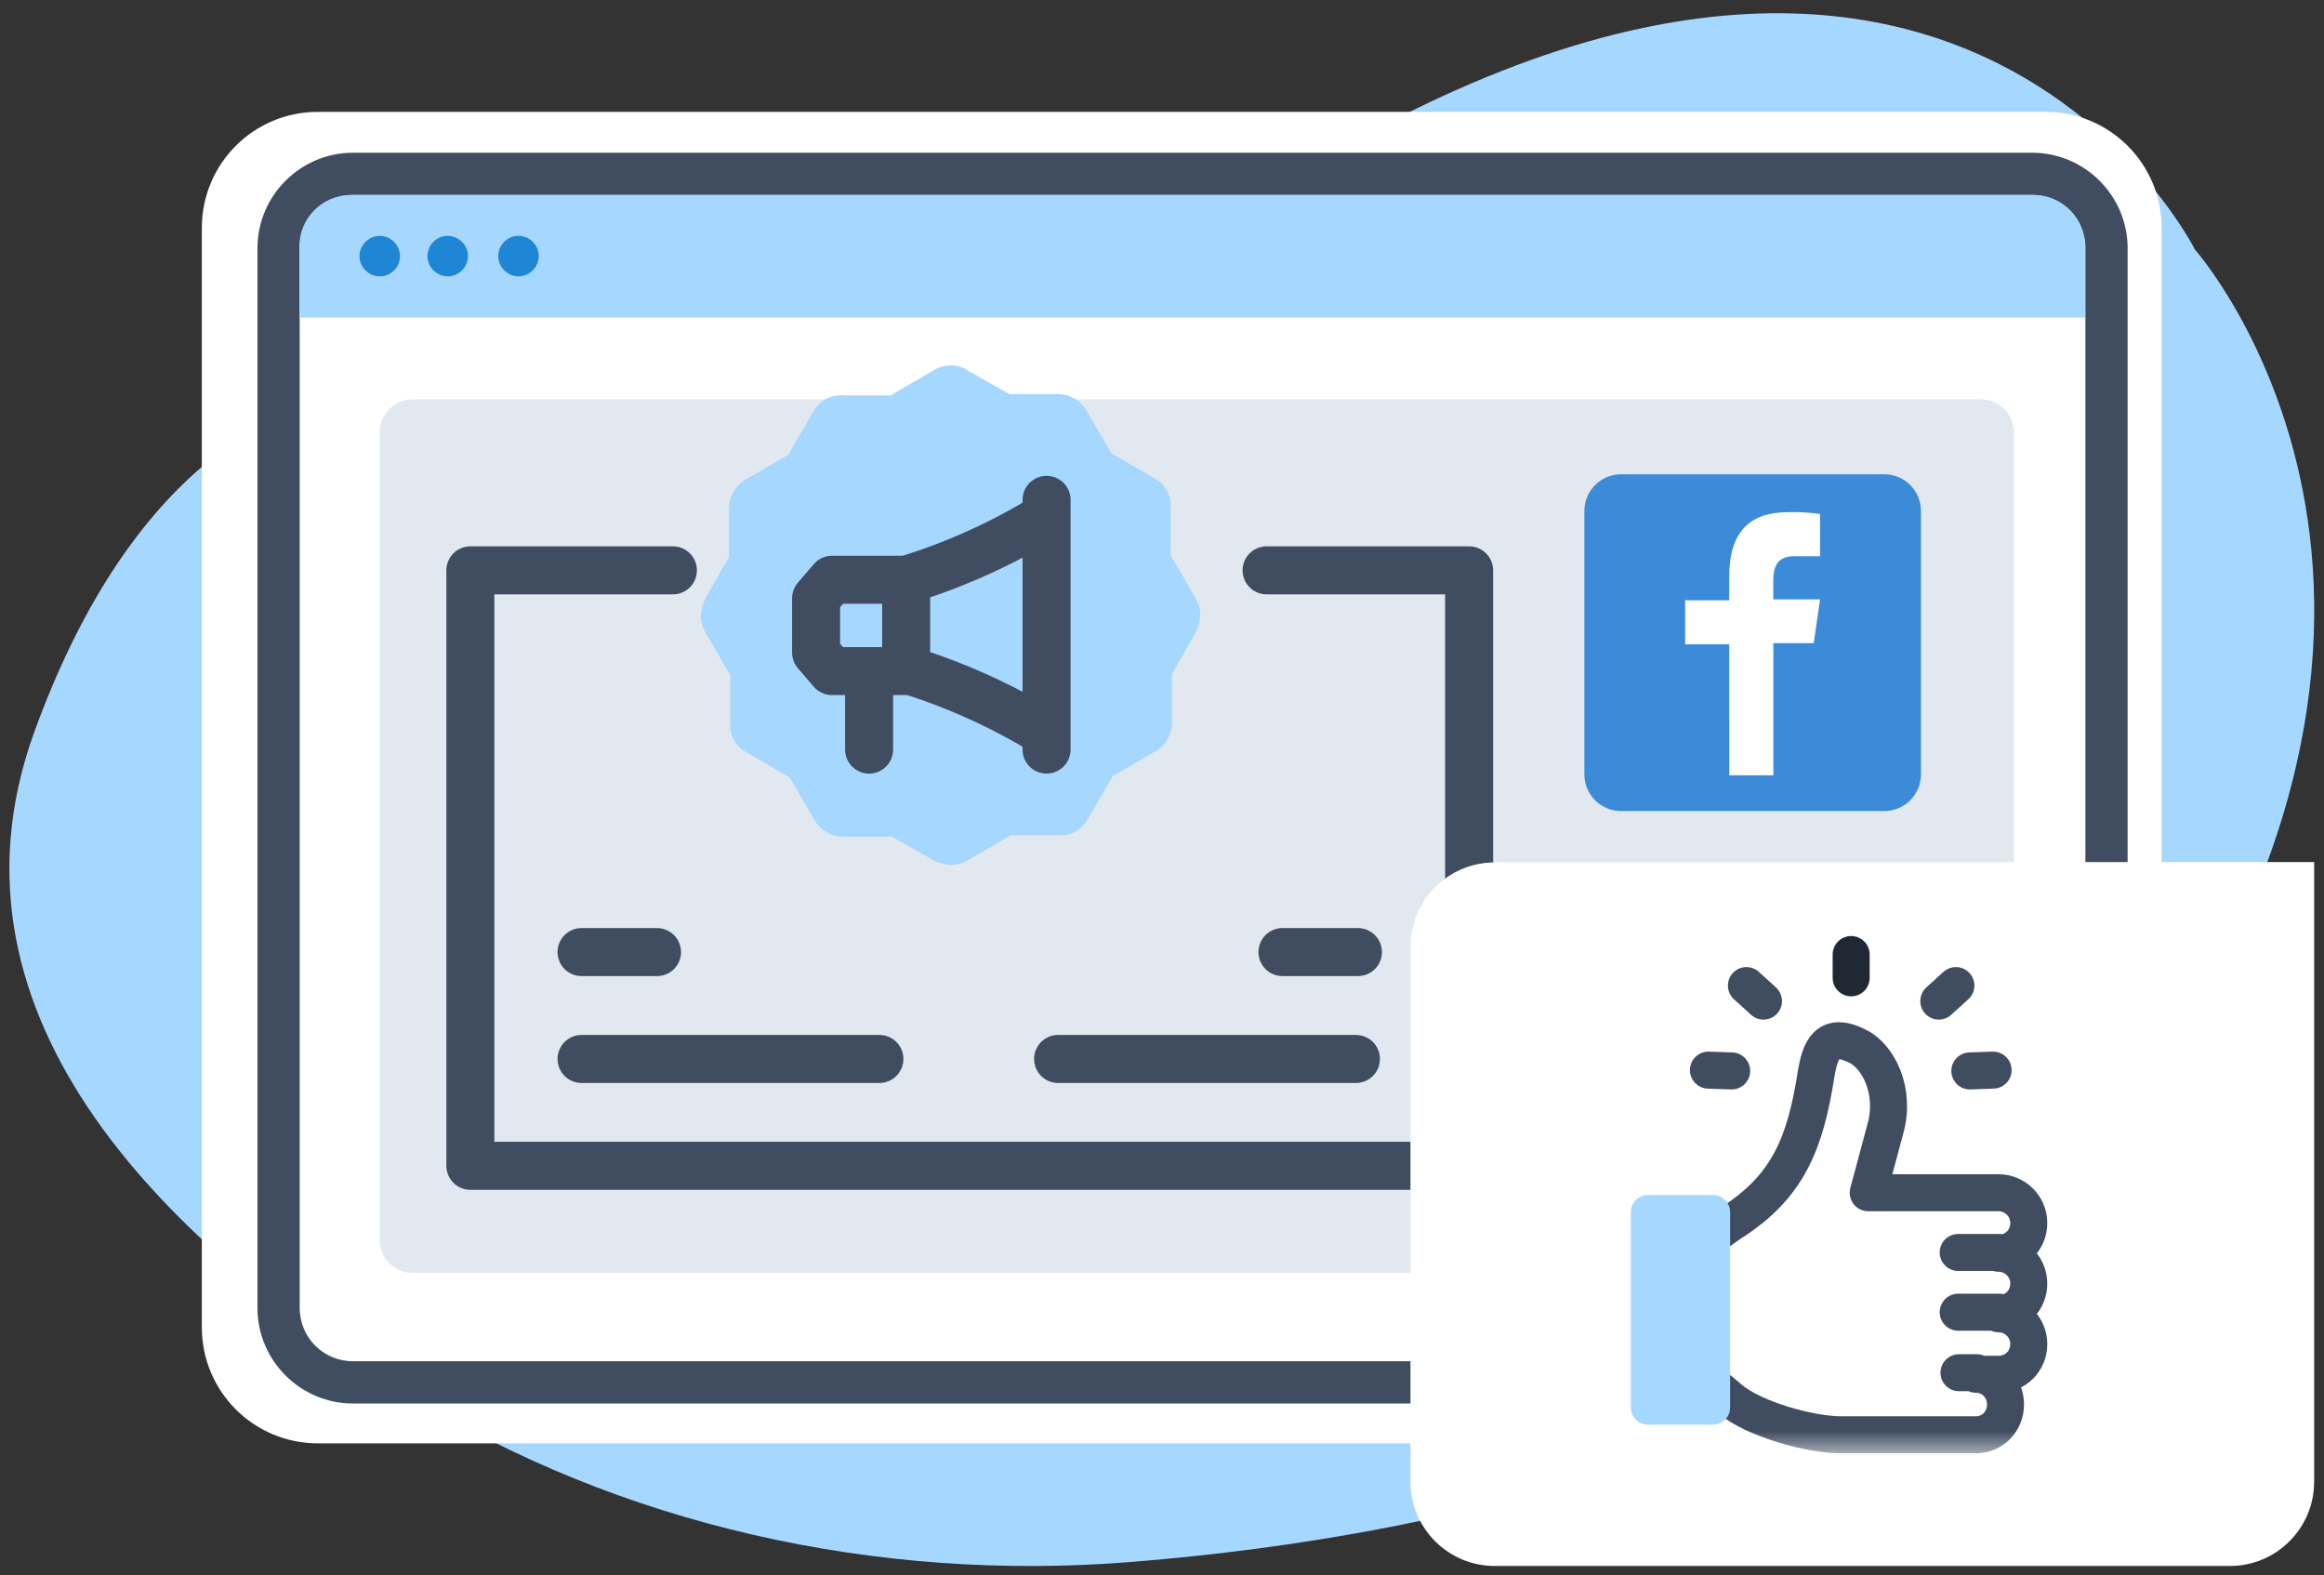 <?xml version="1.0" encoding="UTF-8"?> <svg xmlns="http://www.w3.org/2000/svg" width="121" height="82" viewBox="0 0 121 82" fill="none"><rect x="0" y="0" width="121" height="82" fill="#333333" stroke="none"/><g clip-path="url(#clip0_255_383)"><g clip-path="url(#clip1_255_383)"><g clip-path="url(#clip2_255_383)"><path fill-rule="evenodd" clip-rule="evenodd" d="M31.109 21.738C31.109 21.738 11.402 11.616 1.781 38.118C-3.673 53.158 9.149 65.086 21.273 72.596C32.2 79.356 45.594 82.396 58.97 81.305C75.547 79.964 98.437 75.011 110.419 58.702C130.555 31.305 114.281 12.993 114.281 12.993C114.281 12.993 99.439 -16.746 57.253 16.248C57.253 16.248 45.236 26.119 31.109 21.738Z" fill="#A6D7FF"></path><path fill-rule="evenodd" clip-rule="evenodd" d="M106.502 75.136H16.552C13.208 75.136 10.508 72.436 10.508 69.092V11.867C10.508 8.523 13.208 5.823 16.552 5.823H106.502C109.846 5.823 112.547 8.523 112.547 11.867V69.092C112.547 72.436 109.846 75.136 106.502 75.136Z" fill="white"></path><path d="M105.805 73.062H18.376C15.64 73.062 13.405 70.826 13.405 68.09V12.922C13.405 10.186 15.64 7.951 18.376 7.951H105.805C108.541 7.951 110.776 10.186 110.776 12.922V68.09C110.776 70.826 108.541 73.062 105.805 73.062ZM18.376 10.15C16.838 10.15 15.604 11.384 15.604 12.922V68.09C15.604 69.628 16.838 70.862 18.376 70.862H105.805C107.343 70.862 108.577 69.628 108.577 68.09V12.922C108.577 11.384 107.343 10.15 105.805 10.15H18.376Z" fill="#404D61"></path><path fill-rule="evenodd" clip-rule="evenodd" d="M105.894 10.15H18.269C16.785 10.15 15.586 11.348 15.586 12.832V16.534H108.559V12.832C108.559 11.348 107.361 10.15 105.876 10.15H105.894Z" fill="#A6D7FF"></path><path fill-rule="evenodd" clip-rule="evenodd" d="M20.826 13.333C20.826 13.923 20.343 14.388 19.771 14.388C19.199 14.388 18.716 13.905 18.716 13.333C18.716 12.761 19.199 12.278 19.771 12.278C20.343 12.278 20.826 12.761 20.826 13.333ZM23.312 12.278C22.722 12.278 22.257 12.761 22.257 13.333C22.257 13.905 22.739 14.388 23.312 14.388C23.884 14.388 24.367 13.905 24.367 13.333C24.367 12.761 23.884 12.278 23.312 12.278ZM26.996 12.278C26.405 12.278 25.941 12.761 25.941 13.333C25.941 13.905 26.423 14.388 26.996 14.388C27.568 14.388 28.051 13.905 28.051 13.333C28.051 12.743 27.568 12.278 26.996 12.278Z" fill="#1E86D5"></path><path opacity="0.4" d="M103.14 20.791H21.488C20.54 20.791 19.771 21.559 19.771 22.507V64.55C19.771 65.498 20.54 66.266 21.488 66.266H103.14C104.088 66.266 104.857 65.498 104.857 64.55V22.507C104.857 21.559 104.088 20.791 103.14 20.791Z" fill="#B8C6D7"></path><path d="M35.035 29.69H24.49V60.69H76.49V29.69H65.945M30.279 55.126H45.786M55.09 55.126H70.597M30.279 49.562H34.208M66.772 49.562H70.701" stroke="#404D61" stroke-width="2.5" stroke-linecap="round" stroke-linejoin="round"></path><path fill-rule="evenodd" clip-rule="evenodd" d="M50.388 19.29L52.544 20.511H55.06C55.707 20.511 56.282 20.87 56.569 21.372L57.863 23.598L60.091 24.89C60.737 25.249 61.025 25.895 60.953 26.542V28.911L62.247 31.137C62.606 31.711 62.534 32.357 62.247 32.931L61.025 35.085V37.598C61.025 38.245 60.666 38.819 60.163 39.106L57.935 40.398L56.641 42.624C56.282 43.27 55.635 43.557 54.988 43.486H52.616L50.388 44.778C49.813 45.137 49.167 45.065 48.592 44.778L46.436 43.557H43.92C43.273 43.557 42.698 43.198 42.411 42.696L41.117 40.47L38.889 39.178C38.242 38.819 37.955 38.173 38.027 37.526V35.157L36.733 32.931C36.374 32.357 36.446 31.711 36.733 31.137L37.955 28.983V26.47C37.955 25.824 38.314 25.249 38.818 24.962L41.045 23.67L42.339 21.444C42.698 20.798 43.345 20.511 43.992 20.583H46.364L48.592 19.29C49.167 18.931 49.885 18.931 50.388 19.29Z" fill="#A6D7FF"></path><path d="M47.18 30.181H43.318L42.49 31.147V33.97L43.318 34.935H47.18M47.18 30.181V34.861C49.662 35.604 52.283 36.792 54.421 38.13M47.18 30.181C49.662 29.438 52.283 28.25 54.421 26.912M54.49 26.021V39.021M45.249 39.021V35.084" stroke="#404D61" stroke-width="2.5" stroke-linecap="round" stroke-linejoin="round"></path><path d="M77.818 44.878H120.487V77.139C120.487 79.553 118.52 81.52 116.105 81.52H77.818C75.404 81.52 73.437 79.553 73.437 77.139V49.277C73.437 46.863 75.404 44.896 77.818 44.896V44.878Z" fill="white"></path><path d="M84.401 42.221H98.106C98.612 42.221 99.098 42.02 99.457 41.661C99.815 41.303 100.016 40.817 100.016 40.31V26.601C100.016 26.094 99.815 25.608 99.457 25.25C99.098 24.891 98.612 24.69 98.106 24.69H84.401C83.894 24.69 83.408 24.891 83.05 25.25C82.691 25.608 82.49 26.094 82.49 26.601V40.31C82.49 40.817 82.691 41.303 83.05 41.661C83.408 42.02 83.894 42.221 84.401 42.221Z" fill="#3C8BD9"></path><path d="M90.037 40.358H92.33V33.48H94.432L94.762 31.201H92.326V30.246C92.326 29.386 92.612 28.956 93.424 28.956H94.762V26.759C94.208 26.678 93.649 26.646 93.09 26.663C91.131 26.663 90.033 27.666 90.033 30.007V31.249H87.74V33.542H90.033L90.037 40.358Z" fill="white"></path><g clip-path="url(#clip3_255_383)"><mask id="mask0_255_383" style="mask-type:luminance" maskUnits="userSpaceOnUse" x="82" y="47" width="28" height="29"><path d="M109.353 47.69H82.521V75.543H109.353V47.69Z" fill="white"></path></mask><g mask="url(#mask0_255_383)"><path d="M89.313 64.23L90.121 63.665C93.109 61.767 93.998 59.505 94.563 55.87C94.765 54.739 95.088 53.649 96.704 54.456C97.794 54.981 98.723 56.799 98.158 58.778L97.269 62.09H104.054C104.902 62.09 105.629 62.776 105.629 63.665C105.629 64.553 104.943 65.24 104.054 65.24C104.902 65.24 105.629 65.926 105.629 66.815C105.629 67.703 104.943 68.39 104.054 68.39C104.902 68.39 105.629 69.077 105.629 69.965C105.629 70.854 104.943 71.54 104.054 71.54H102.883C103.731 71.54 104.418 72.227 104.418 73.115C104.418 74.004 103.731 74.69 102.883 74.69H95.856C94.24 74.69 91.332 73.883 90.08 72.833L89.555 72.388M104.095 65.199H101.954M104.095 68.309H101.954M102.923 71.459H101.995M91.817 52.114L90.928 51.306M100.944 52.114L101.833 51.306M88.95 55.708L90.161 55.749M103.772 55.708L102.56 55.749" stroke="#404D61" stroke-width="1.927" stroke-linecap="round" stroke-linejoin="round"></path><path fill-rule="evenodd" clip-rule="evenodd" d="M84.911 63.099V73.277C84.911 73.761 85.315 74.165 85.799 74.165H89.192C89.677 74.165 90.08 73.761 90.08 73.277V63.099C90.08 62.614 89.677 62.21 89.192 62.21H85.799C85.315 62.21 84.911 62.614 84.911 63.099Z" fill="#A6D7FF"></path><path d="M96.381 50.902V49.69" stroke="#202833" stroke-width="1.927" stroke-linecap="round" stroke-linejoin="round"></path></g></g></g></g></g><defs><clipPath id="clip0_255_383"><rect width="120" height="80.83" fill="white" transform="translate(0.49 0.69)"></rect></clipPath><clipPath id="clip1_255_383"><rect width="120" height="80.83" fill="white" transform="translate(0.49 0.69)"></rect></clipPath><clipPath id="clip2_255_383"><rect width="119.993" height="80.83" fill="white" transform="translate(0.493 0.69)"></rect></clipPath><clipPath id="clip3_255_383"><rect width="27" height="30" fill="white" transform="translate(82 47.69)"></rect></clipPath></defs></svg> 